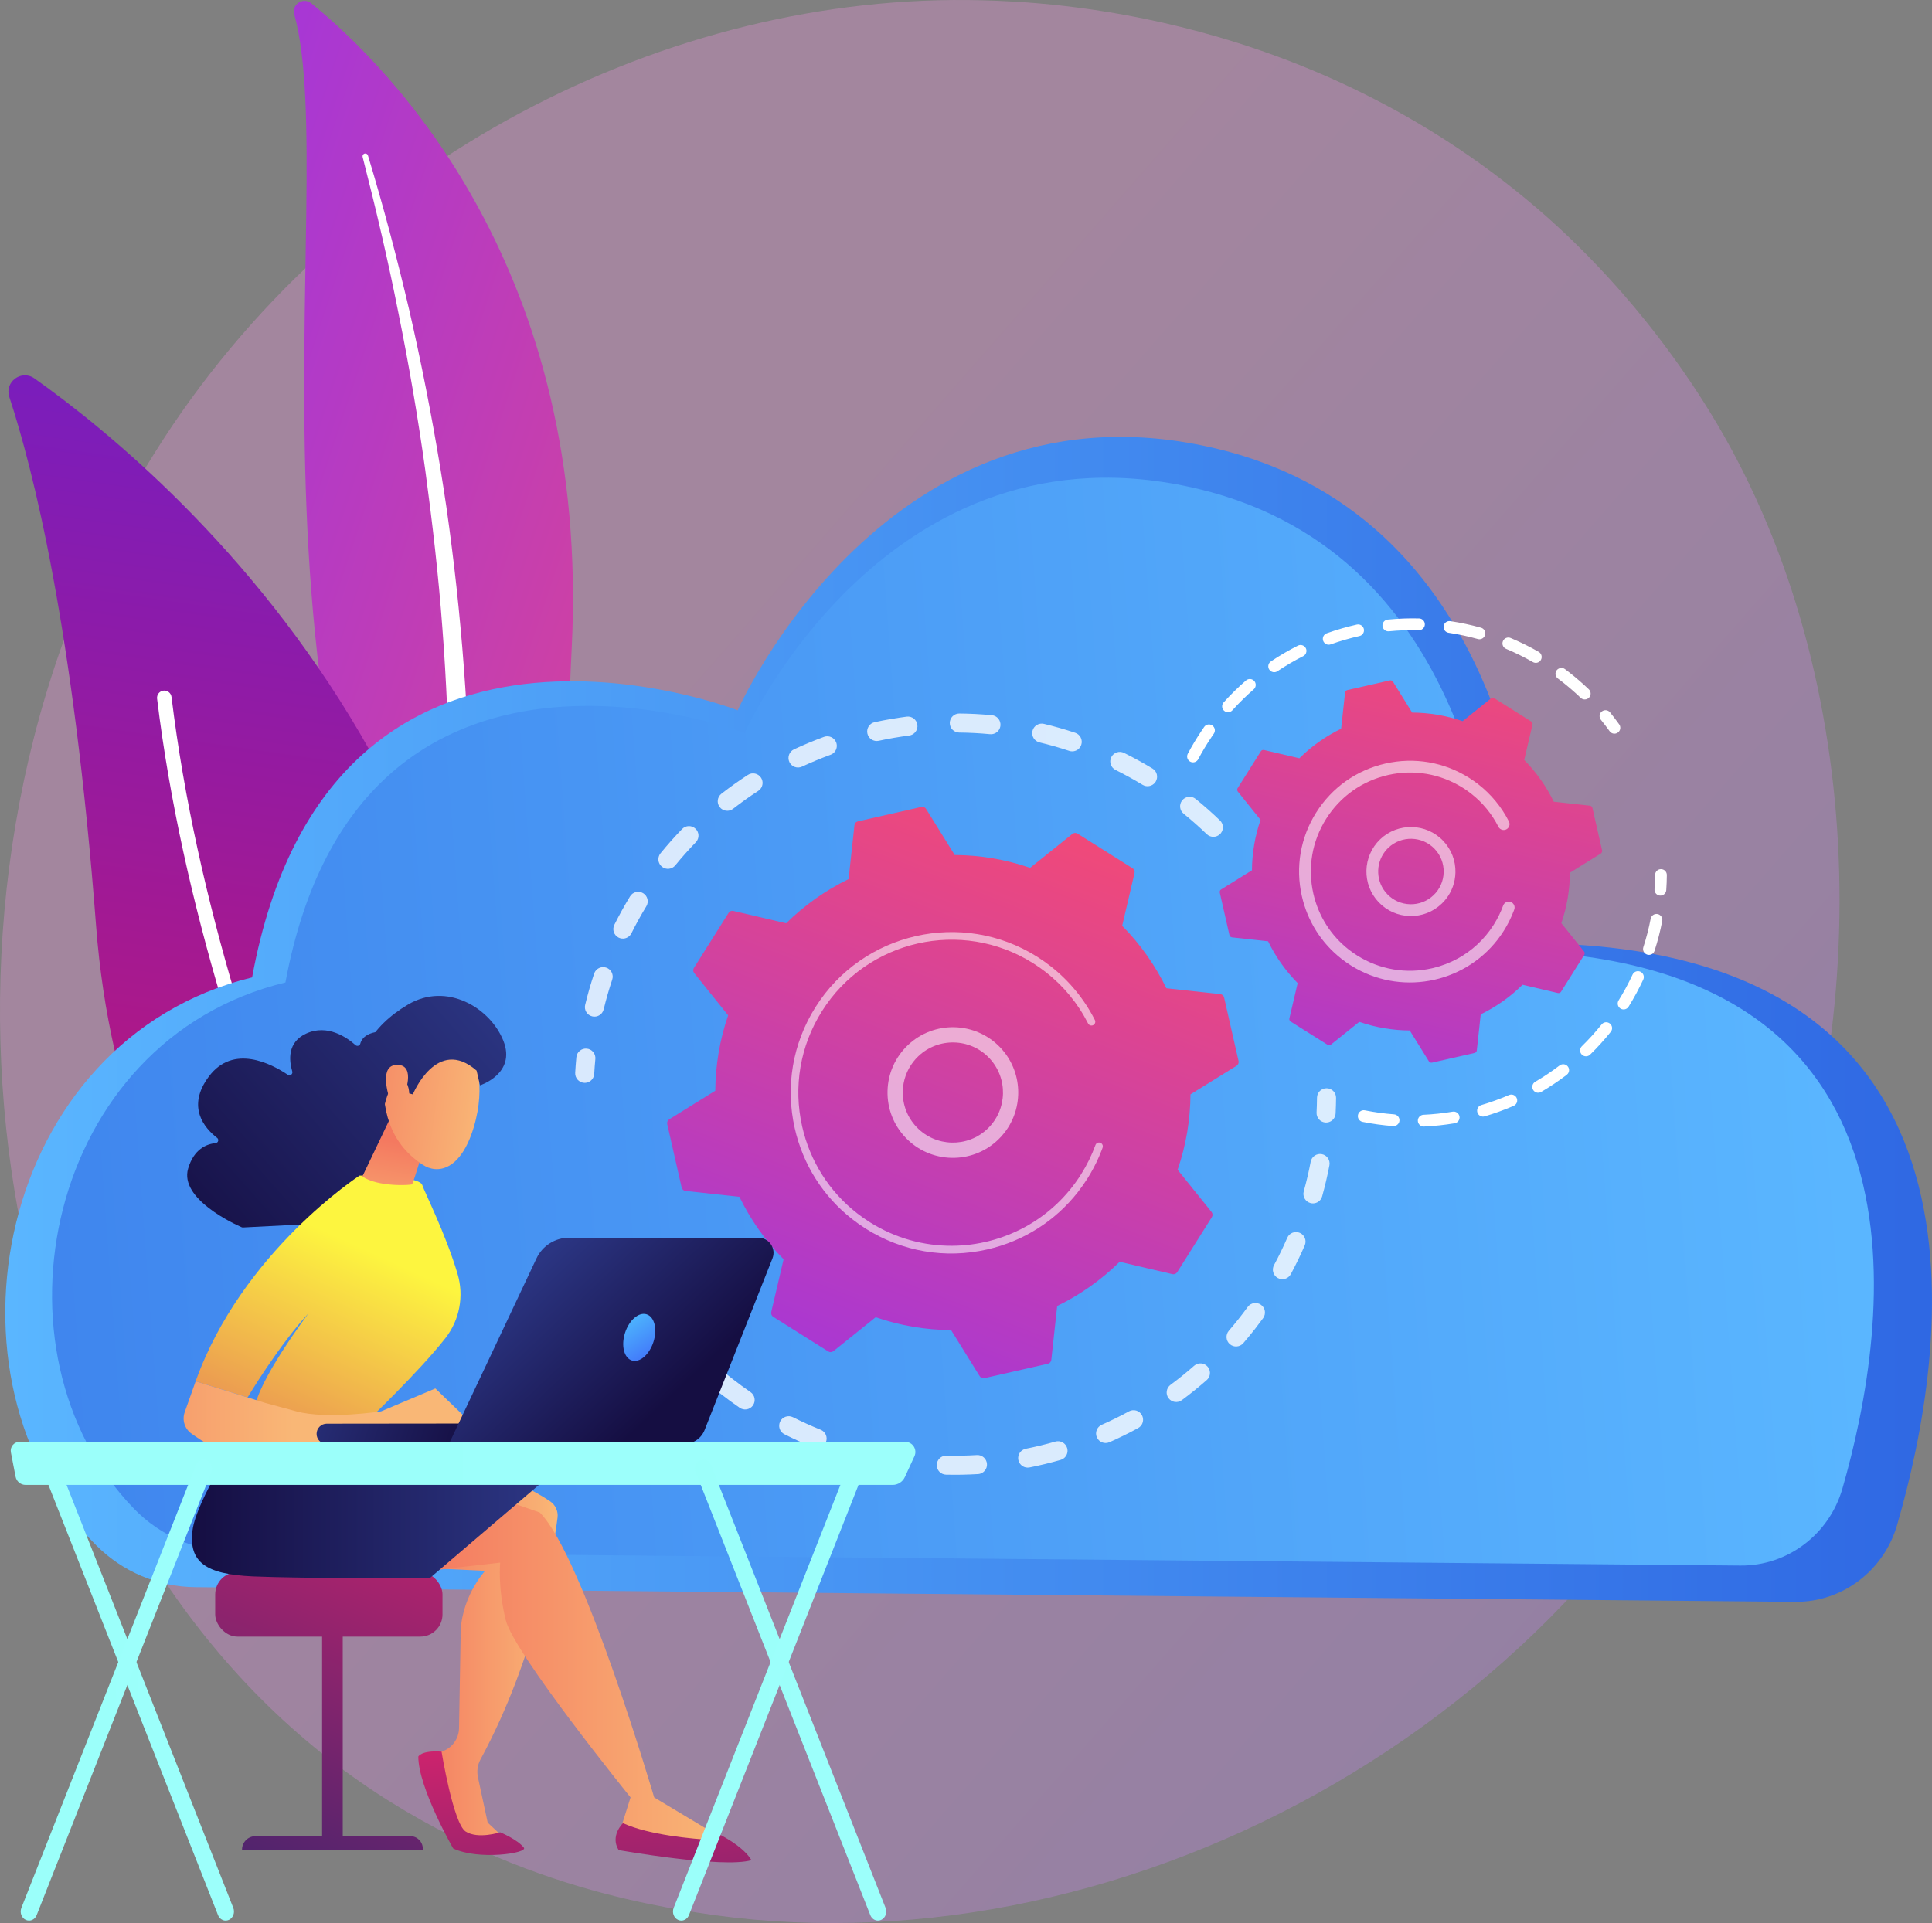<svg xmlns="http://www.w3.org/2000/svg" xmlns:xlink="http://www.w3.org/1999/xlink" viewBox="0 0 2784.58 2772.4"><rect x="0" y="0" width="2784.58" height="2772.4" fill="#808080" stroke="none"/><defs><style>.cls-1{fill:url(#linear-gradient-2);}.cls-2,.cls-3,.cls-4{fill:#fff;}.cls-5{fill:url(#linear-gradient-17);}.cls-6{fill:url(#linear-gradient-15);}.cls-7{fill:url(#linear-gradient-18);}.cls-8{fill:url(#linear-gradient-28);}.cls-9{fill:url(#linear-gradient-14);}.cls-10{fill:url(#linear-gradient-20);}.cls-11{fill:url(#linear-gradient-6);}.cls-3{opacity:.56;}.cls-12{isolation:isolate;}.cls-13{fill:url(#linear-gradient-11);}.cls-14{fill:url(#linear-gradient-10);}.cls-4{mix-blend-mode:soft-light;}.cls-15{fill:url(#linear-gradient-16);}.cls-16{fill:url(#linear-gradient-21);}.cls-17{fill:url(#linear-gradient-25);}.cls-18{fill:url(#linear-gradient-5);}.cls-19{fill:url(#linear-gradient-7);}.cls-20{fill:url(#linear-gradient-24);}.cls-21{fill:url(#linear-gradient-9);}.cls-22{fill:url(#linear-gradient-22);}.cls-23{fill:url(#linear-gradient-3);}.cls-24{fill:url(#linear-gradient-27);}.cls-25{opacity:.79;}.cls-26{fill:url(#linear-gradient-29);}.cls-27{fill:url(#linear-gradient-30);}.cls-28{fill:url(#linear-gradient-23);}.cls-29{fill:url(#linear-gradient-19);}.cls-30{fill:url(#linear-gradient-4);}.cls-31{fill:url(#linear-gradient-8);}.cls-32{fill:url(#linear-gradient);opacity:.3;}.cls-33{fill:url(#linear-gradient-12);}.cls-34{fill:url(#linear-gradient-13);}.cls-35{fill:url(#linear-gradient-26);}</style><linearGradient id="linear-gradient" x1="2902.23" y1="2781.97" x2="880.97" y2="1013.37" gradientUnits="userSpaceOnUse"><stop offset="0" stop-color="#b37cff"></stop><stop offset="1" stop-color="#f895e7"></stop></linearGradient><linearGradient id="linear-gradient-2" x1="489.64" y1="2008.2" x2="1789.61" y2="2008.2" gradientTransform="translate(335.06 -1269.42) rotate(18.43)" gradientUnits="userSpaceOnUse"><stop offset="0" stop-color="#a737d5"></stop><stop offset="1" stop-color="#ef497a"></stop></linearGradient><linearGradient id="linear-gradient-3" x1="-3336.99" y1="240.59" x2="-1777.07" y2="240.59" gradientTransform="translate(476.54 -1191.05) rotate(-81.74)" gradientUnits="userSpaceOnUse"><stop offset="0" stop-color="#ce1567"></stop><stop offset="1" stop-color="#7a1dbc"></stop></linearGradient><linearGradient id="linear-gradient-4" x1="7.61" y1="1469.57" x2="2784.58" y2="1469.57" gradientUnits="userSpaceOnUse"><stop offset="0" stop-color="#5ab6ff"></stop><stop offset="1" stop-color="#2f68e3"></stop></linearGradient><linearGradient id="linear-gradient-5" x1="2644.13" y1="1428.67" x2="-1552.9" y2="1738.22" xlink:href="#linear-gradient-4"></linearGradient><linearGradient id="linear-gradient-6" x1="1211.65" y1="1988.82" x2="1518.93" y2="1202.75" gradientTransform="matrix(1,0,0,1,0,0)" xlink:href="#linear-gradient-2"></linearGradient><linearGradient id="linear-gradient-7" x1="1946.58" y1="1628.09" x2="2103.79" y2="956.36" gradientTransform="matrix(1,0,0,1,0,0)" xlink:href="#linear-gradient-2"></linearGradient><linearGradient id="linear-gradient-8" x1="635.46" y1="2108.62" x2="393.87" y2="2712.6" gradientTransform="translate(958.24 4998.94) rotate(-180)" gradientUnits="userSpaceOnUse"><stop offset="0" stop-color="#cb236d"></stop><stop offset="1" stop-color="#4c246d"></stop></linearGradient><linearGradient id="linear-gradient-9" x1="692.42" y1="2131.4" x2="450.83" y2="2735.38" gradientTransform="matrix(1,0,0,1,0,0)" xlink:href="#linear-gradient-8"></linearGradient><linearGradient id="linear-gradient-10" x1="566.72" y1="2081.12" x2="325.13" y2="2685.1" gradientTransform="matrix(1,0,0,1,0,0)" xlink:href="#linear-gradient-8"></linearGradient><linearGradient id="linear-gradient-11" x1="187.1" y1="2388.03" x2="398.62" y2="2388.03" gradientTransform="translate(990.87) rotate(-180) scale(1 -1)" gradientUnits="userSpaceOnUse"><stop offset="0" stop-color="#f9b776"></stop><stop offset="1" stop-color="#f47960"></stop></linearGradient><linearGradient id="linear-gradient-12" x1="316.52" y1="2525.86" x2="285.41" y2="3002.9" gradientTransform="translate(990.87) rotate(-180) scale(1 -1)" xlink:href="#linear-gradient-8"></linearGradient><linearGradient id="linear-gradient-13" x1="-61.26" y1="2402.48" x2="385.09" y2="2402.48" xlink:href="#linear-gradient-11"></linearGradient><linearGradient id="linear-gradient-14" x1="214.15" y1="2169.64" x2="714.19" y2="2169.64" gradientTransform="translate(990.87) rotate(-180) scale(1 -1)" gradientUnits="userSpaceOnUse"><stop offset="0" stop-color="#2b3582"></stop><stop offset="1" stop-color="#150e42"></stop></linearGradient><linearGradient id="linear-gradient-15" x1="16.3" y1="2506.28" x2="-14.81" y2="2983.32" gradientTransform="translate(990.87) rotate(-180) scale(1 -1)" xlink:href="#linear-gradient-8"></linearGradient><linearGradient id="linear-gradient-16" x1="308.01" y1="1413.17" x2="746.61" y2="1799.62" xlink:href="#linear-gradient-14"></linearGradient><linearGradient id="linear-gradient-17" x1="456.82" y1="1804.45" x2="693.99" y2="2320.65" gradientTransform="translate(990.87) rotate(-180) scale(1 -1)" gradientUnits="userSpaceOnUse"><stop offset="0" stop-color="#fdf53f"></stop><stop offset=".66" stop-color="#e57a58"></stop><stop offset="1" stop-color="#d93c65"></stop></linearGradient><linearGradient id="linear-gradient-18" x1="440.08" y1="1789.88" x2="417.76" y2="1646.62" xlink:href="#linear-gradient-11"></linearGradient><linearGradient id="linear-gradient-19" x1="-1147.78" y1="2504.88" x2="-950.57" y2="2638.83" gradientTransform="translate(1517.36 -1028.4) rotate(-138.1) scale(1 -1)" xlink:href="#linear-gradient-11"></linearGradient><linearGradient id="linear-gradient-20" x1="279.97" y1="1445" x2="718.57" y2="1831.44" xlink:href="#linear-gradient-14"></linearGradient><linearGradient id="linear-gradient-21" x1="-1135.96" y1="2487.47" x2="-938.74" y2="2621.43" gradientTransform="translate(1517.36 -1028.4) rotate(-138.1) scale(1 -1)" xlink:href="#linear-gradient-11"></linearGradient><linearGradient id="linear-gradient-22" x1="568.25" y1="2037.92" x2="987.55" y2="2037.92" xlink:href="#linear-gradient-11"></linearGradient><linearGradient id="linear-gradient-23" x1="492.33" y1="2100.03" x2="228.39" y2="2172.37" gradientTransform="translate(1010.13 -78.44) rotate(-177.17) scale(1 -1)" xlink:href="#linear-gradient-14"></linearGradient><linearGradient id="linear-gradient-24" x1="218.98" y1="1824.23" x2="31.69" y2="2022.18" xlink:href="#linear-gradient-14"></linearGradient><linearGradient id="linear-gradient-25" x1="105.76" y1="1873.52" x2="20.78" y2="2001.48" gradientTransform="translate(990.87) rotate(-180) scale(1 -1)" gradientUnits="userSpaceOnUse"><stop offset="0" stop-color="#53d8ff"></stop><stop offset="1" stop-color="#3840f7"></stop></linearGradient><linearGradient id="linear-gradient-26" x1="-328.47" y1="2109.7" x2="975.41" y2="2109.7" gradientTransform="translate(990.87) rotate(-180) scale(1 -1)" gradientUnits="userSpaceOnUse"><stop offset="0" stop-color="#9cfffb"></stop><stop offset="1" stop-color="#9bfffa"></stop></linearGradient><linearGradient id="linear-gradient-27" x1="-286.51" y1="2436.51" x2="-10.9" y2="2436.51" xlink:href="#linear-gradient-26"></linearGradient><linearGradient id="linear-gradient-28" x1="-254.68" y1="2436.51" x2="20.92" y2="2436.51" xlink:href="#linear-gradient-26"></linearGradient><linearGradient id="linear-gradient-29" x1="653.61" y1="2436.51" x2="929.21" y2="2436.51" xlink:href="#linear-gradient-26"></linearGradient><linearGradient id="linear-gradient-30" x1="685.43" y1="2436.51" x2="961.04" y2="2436.51" xlink:href="#linear-gradient-26"></linearGradient></defs><g class="cls-12"><g id="Layer_2"><g id="Illustration"><path class="cls-32" d="m2540.18,1872.98c-257.23,627.43-942.45,978.92-1536.66,884.1-96.69-15.43-361.77-61.39-596.46-278.2C-44.74,2061.5-141.37,1235.04,223.09,652.61,488.34,228.71,963.85-11.59,1415.67.43c97.32,2.59,470.3,18.55,798.08,298.53,48.14,41.12,154.33,138.85,250.03,293.88,224.72,364.04,244.04,871.23,76.4,1280.13Z"></path><path class="cls-1" d="m424.1,20.63c-3.98-14.33,13-25.25,24.54-15.86,117.14,95.38,402.91,385.6,375.33,930.06-34.61,683.11,123.96,920.26,310.24,1058.58,0,0-246.19-53.83-415.66-293.86C302.43,1110.22,494.84,275.5,424.1,20.63Z"></path><path class="cls-4" d="m522.65,226.26c19.08,74.42,36.67,149.19,51.51,224.48,15.23,75.21,28.18,150.84,38.75,226.77,10.28,75.96,19.13,152.11,24.73,228.51,5.95,76.38,8.6,152.93,11,229.79,2.83,76.81,5.24,154.2,15.58,231.58,10.25,77.23,29.88,154.47,63.05,225.84,8.29,17.78,16.93,35.49,26.53,52.51,9.29,17.2,19.34,34,29.69,50.61,20.87,33.12,43.97,64.92,69.33,94.85,50.87,59.75,110.81,111.71,175.82,154.67,6.84,4.52,16.06,2.64,20.58-4.2,4.44-6.72,2.7-15.72-3.84-20.33l-.05-.03c-15.52-10.9-30.89-21.96-45.72-33.67-7.51-5.74-14.75-11.79-22.1-17.71-7.12-6.19-14.48-12.11-21.39-18.51-28.09-25.14-54.39-52.22-78.55-81.11-48.56-57.48-88.78-122.52-120.58-190.64-15.52-34.25-28.49-69.59-38.7-105.8-10.18-36.22-17.59-73.28-22.9-110.79-10.62-75.07-13.64-151.65-17.02-228.43-3.48-76.79-7.51-153.94-14.7-230.8-3.49-38.43-7.68-76.8-12.54-115.08-2.32-19.15-5.02-38.25-7.68-57.35-2.84-19.08-5.79-38.14-8.89-57.17-12.55-76.11-27.42-151.79-44.65-226.91-17.6-75.03-37.18-149.57-59.6-223.22-.64-2.11-2.87-3.29-4.97-2.65-2.04.62-3.22,2.75-2.7,4.8Z"></path><path class="cls-23" d="m679.27,2175.29c-5.77,26.18-36.4,37.96-58.43,22.68-121.55-84.33-443.63-353.84-482.34-863.06C105.81,904.89,47.23,674.83,13.39,572.23c-7.15-21.7,17.55-39.91,36.19-26.71,205.66,145.7,838.75,681.03,629.69,1629.77Z"></path><path class="cls-4" d="m643.3,2180.23c-.5.44-1.05.83-1.65,1.17-5.01,2.89-11.41,1.18-14.3-3.83-3.28-5.68-328.48-574.38-400.93-1170.24-.7-5.73,3.39-10.95,9.13-11.66,5.74-.7,10.96,3.39,11.66,9.13,71.92,591.52,395.02,1156.66,398.28,1162.3,2.55,4.41,1.52,9.9-2.18,13.12Z"></path><path class="cls-30" d="m2230.87,1360.23c-9.51-.23-17.16-8.05-17.33-17.73-1.77-99.29-32.18-592.29-458.5-695.31-474.62-114.7-691.82,376.86-691.82,376.86,0,0-587.24-229.39-699.86,385.05C-4.86,1499.1-100.52,1988.83,138.97,2228.14c38.05,38.02,89.06,59.51,142.36,60l2305.97,21.16c67.68.62,127.69-44.49,146.92-110.58,72.03-247.6,166.45-822.5-503.35-838.48Z"></path><path class="cls-18" d="m2178.16,1370.77c-9.49-.23-17.13-8.03-17.32-17.69-1.89-95.23-32-552.37-433.52-648.2-448.79-107.11-654.16,351.93-654.16,351.93,0,0-555.28-214.22-661.77,359.58-344.83,83.24-436.87,532.64-218.6,758.35,38.26,39.57,90.37,62.07,144.91,62.56l2170.76,19.67c67.83.61,127.94-44.7,147.02-111,67.7-235.13,148.03-759.96-477.31-775.2Z"></path><g class="cls-25"><path class="cls-2" d="m1758.72,1202.24c-5.27,5.46-13.97,5.62-19.43.35-10.61-10.23-21.82-20.16-33.33-29.5-5.82-4.73-6.76-13.23-2.17-19.11.05-.07.11-.14.17-.21,4.78-5.89,13.43-6.79,19.33-2,12.11,9.83,23.91,20.28,35.08,31.05,5.11,4.92,5.57,12.86,1.3,18.33-.29.38-.61.74-.95,1.09Zm-111.87-70.77c-12.66-7.68-25.78-14.89-38.98-21.44-6.79-3.37-9.58-11.61-6.21-18.41,3.41-6.81,11.62-9.58,18.41-6.2,13.9,6.89,27.7,14.48,41.03,22.56,6.49,3.93,8.56,12.39,4.62,18.87-.29.47-.6.92-.93,1.34-4.23,5.41-11.93,6.93-17.94,3.28Zm-105.8-48.95c-14.02-4.66-28.41-8.76-42.78-12.2-7.38-1.76-11.93-9.18-10.17-16.56,1.77-7.37,9.18-11.93,16.56-10.17,15.13,3.62,30.29,7.94,45.05,12.85,7.2,2.39,11.1,10.17,8.71,17.37-.51,1.53-1.27,2.92-2.21,4.13-3.47,4.45-9.5,6.46-15.16,4.58Zm-114.09-24.06c-14.72-1.41-29.67-2.19-44.45-2.33-7.59-.08-13.68-6.29-13.61-13.87.08-7.59,6.29-13.67,13.87-13.61,15.55.15,31.3.98,46.79,2.45,7.55.72,13.09,7.43,12.37,14.98-.26,2.7-1.28,5.15-2.84,7.14-2.79,3.58-7.29,5.69-12.14,5.23Zm-116.61,1.96c-14.63,1.89-29.39,4.44-43.86,7.57-7.42,1.6-14.73-3.11-16.33-10.52-1.61-7.42,3.11-14.73,10.52-16.33,15.22-3.3,30.75-5.97,46.15-7.97,7.52-.98,14.41,4.34,15.38,11.86.49,3.79-.61,7.42-2.8,10.22-2.15,2.75-5.33,4.69-9.07,5.17Zm-113.27,27.71c-13.87,5.09-27.69,10.84-41.09,17.08-6.88,3.21-15.05.23-18.26-6.64-3.21-6.88-.24-15.05,6.64-18.26,14.09-6.58,28.65-12.63,43.25-17.98,7.12-2.61,15.01,1.04,17.63,8.17,1.7,4.63.75,9.58-2.08,13.2-1.52,1.95-3.59,3.52-6.09,4.43Zm-343.55,377.12c-7.38-1.78-11.92-9.2-10.14-16.57,3.64-15.11,7.99-30.27,12.93-45.04,2.41-7.2,10.19-11.08,17.39-8.67,7.19,2.4,11.08,10.19,8.67,17.38-4.69,14.03-8.82,28.42-12.28,42.77-.47,1.97-1.35,3.73-2.52,5.23-3.21,4.12-8.65,6.21-14.05,4.9Zm239.31-325.03c-12.39,8.04-24.57,16.72-36.22,25.79-5.99,4.66-14.62,3.59-19.28-2.4-4.67-5.99-3.56-14.59,2.4-19.28,12.27-9.56,25.1-18.69,38.15-27.16,6.36-4.13,14.87-2.32,19,4.04,3.28,5.05,2.82,11.44-.69,15.94-.91,1.17-2.04,2.21-3.35,3.06Zm-201.23,211.51c-6.79-3.38-9.55-11.63-6.17-18.42,6.93-13.91,14.56-27.7,22.65-41,3.92-6.5,12.4-8.53,18.88-4.59,6.48,3.95,8.53,12.4,4.59,18.88-7.7,12.64-14.94,25.75-21.53,38.97-.42.84-.92,1.62-1.48,2.34-3.94,5.04-11,6.79-16.95,3.83Zm111.26-137.44c-10.27,10.6-20.21,21.79-29.56,33.25-4.79,5.88-13.44,6.76-19.33,1.97-5.8-4.73-6.74-13.22-2.15-19.1.06-.08.12-.15.18-.23,9.83-12.07,20.3-23.85,31.11-35.01,5.28-5.45,13.98-5.59,19.43-.31,5.09,4.93,5.55,12.85,1.28,18.31-.3.38-.62.76-.97,1.11Z"></path><path class="cls-2" d="m853.57,1555.79c1.66-2.13,2.72-4.78,2.88-7.68.39-7.07.94-14.25,1.62-21.35.73-7.55-4.81-14.27-12.36-14.99-7.55-.73-14.27,4.8-14.99,12.36-.72,7.46-1.29,15.01-1.7,22.46-.42,7.57,5.38,14.06,12.96,14.48,4.67.26,8.92-1.85,11.6-5.27Z"></path></g><g class="cls-25"><path class="cls-2" d="m995.58,1949.82c4.08-5.23,3.88-12.78-.78-17.8-4.82-5.19-9.62-10.56-14.25-15.97-4.93-5.77-13.61-6.44-19.37-1.51-5.79,4.95-6.44,13.61-1.51,19.37,4.88,5.7,9.93,11.36,15,16.82,5.17,5.56,13.86,5.87,19.42.71.55-.51,1.04-1.05,1.48-1.62Z"></path><path class="cls-2" d="m1791.94,1936.41c-4.96,5.74-13.63,6.38-19.38,1.42-5.74-4.96-6.37-13.62-1.42-19.37,9.44-10.94,18.55-22.44,27.21-34.33,4.42-6.12,13.06-7.48,19.19-3.02,6.13,4.47,7.49,13.06,3.02,19.19-3.75,5.15-7.57,10.22-11.46,15.2-5.55,7.11-11.32,14.14-17.16,20.91Zm49.87-93.9c-6.68-3.59-9.18-11.92-5.59-18.6,6.9-12.83,13.33-26.08,19.12-39.41,3-6.96,11.11-10.15,18.07-7.13,6.96,3.02,10.15,11.11,7.13,18.07-6.09,14.03-12.86,27.98-20.12,41.48-.38.7-.81,1.36-1.28,1.96-4.04,5.18-11.35,6.85-17.33,3.63Zm-102.55,147.09c-11.47,10.1-23.54,19.85-35.86,28.96-6.1,4.51-14.7,3.23-19.22-2.87-4.51-6.1-3.22-14.69,2.87-19.22,11.7-8.66,23.16-17.91,34.05-27.5,5.7-5.01,14.38-4.46,19.39,1.24,4.43,5.04,4.51,12.41.52,17.52-.52.66-1.1,1.29-1.76,1.87Zm149.4-255.2c-7.31-2.04-11.58-9.62-9.54-16.92,3.91-14.01,7.27-28.35,9.98-42.63,1.41-7.46,8.6-12.35,16.06-10.93,7.45,1.41,12.35,8.6,10.93,16.06-2.86,15.04-6.39,30.14-10.51,44.89-.5,1.78-1.32,3.39-2.4,4.76-3.32,4.26-9.01,6.32-14.53,4.78Zm-248.3,324.43c-13.4,7.32-27.31,14.17-41.34,20.36-6.94,3.06-15.05-.08-18.11-7.01-3.07-6.94.08-15.05,7.02-18.12,13.32-5.88,26.53-12.39,39.26-19.34,6.66-3.64,15.01-1.19,18.64,5.47,2.71,4.96,2.04,10.86-1.23,15.05-1.12,1.43-2.55,2.67-4.24,3.59Zm-111.69,45.86c-14.72,4.23-29.78,7.88-44.78,10.86-7.44,1.48-14.67-3.36-16.15-10.8-1.48-7.45,3.35-14.68,10.8-16.15,14.25-2.83,28.57-6.31,42.55-10.32,7.29-2.09,14.9,2.12,17,9.41,1.26,4.39.23,8.9-2.38,12.25-1.72,2.21-4.13,3.91-7.03,4.74Zm-119.03,20.43c-15.3.92-30.8,1.21-46.08.85-7.59-.18-13.59-6.47-13.41-14.05.18-7.6,6.47-13.59,14.05-13.41,14.52.34,29.25.07,43.79-.81,7.57-.46,14.08,5.31,14.54,12.89.21,3.48-.89,6.73-2.88,9.28-2.34,3-5.91,5.02-10.01,5.26Zm-120.65-6.02c-15.13-2.44-30.32-5.57-45.17-9.28-7.36-1.84-11.84-9.3-10-16.66,1.84-7.35,9.3-11.83,16.66-9.99,14.09,3.52,28.52,6.48,42.89,8.81,7.49,1.21,12.58,8.26,11.37,15.75-.38,2.37-1.35,4.49-2.72,6.25-2.98,3.82-7.9,5.94-13.03,5.12Zm-116.44-32.4c-14.18-5.7-28.3-12.09-41.98-18.99-6.78-3.42-9.5-11.68-6.09-18.45,3.41-6.75,11.67-9.5,18.45-6.08,12.99,6.55,26.41,12.62,39.88,18.04,7.04,2.83,10.45,10.83,7.62,17.87-.49,1.23-1.14,2.34-1.92,3.33-3.67,4.7-10.15,6.62-15.96,4.28Zm-106.38-57.12c-9.28-6.38-18.49-13.12-27.35-20.04-3.21-2.51-6.38-5.04-9.52-7.6-5.87-4.8-6.92-13.47-1.95-19.33,4.79-5.88,13.45-6.75,19.33-1.95,2.98,2.43,6,4.85,9.05,7.23,8.43,6.58,17.17,12.99,26,19.05,6.25,4.29,7.84,12.85,3.54,19.1-.16.23-.33.46-.5.69-4.43,5.68-12.58,6.99-18.6,2.86Z"></path><path class="cls-2" d="m1922.12,1613.03c1.68-2.15,2.74-4.82,2.89-7.75.37-7.43.6-15,.66-22.52.07-7.59-6.03-13.79-13.61-13.86-7.59-.07-13.79,6.02-13.86,13.61-.07,7.14-.28,14.34-.63,21.39-.38,7.57,5.45,14.03,13.03,14.41,4.65.23,8.87-1.87,11.53-5.27Z"></path></g><path class="cls-11" d="m1764.35,1438.17c-.61-2.67-2.84-4.66-5.57-4.96l-77.69-8.47c-15.99-32.81-37.32-63.3-63.7-90.03l17.8-76.04c.62-2.67-.51-5.44-2.83-6.9l-79.32-49.95c-2.32-1.46-5.31-1.29-7.44.43l-60.89,48.91c-35.51-12.24-72.23-18.3-108.72-18.54l-41.21-66.4c-1.45-2.33-4.21-3.48-6.88-2.87l-91.41,20.77c-2.67.61-4.66,2.84-4.96,5.57l-8.47,77.69c-32.81,15.99-63.3,37.32-90.03,63.7l-76.04-17.8c-2.67-.62-5.44.51-6.9,2.83l-49.95,79.32c-1.46,2.32-1.29,5.31.43,7.44l48.91,60.89c-12.24,35.51-18.3,72.23-18.54,108.72l-66.4,41.21c-2.33,1.44-3.48,4.21-2.87,6.88l20.77,91.41c.61,2.67,2.84,4.66,5.56,4.96l77.69,8.47c15.99,32.81,37.32,63.3,63.7,90.03l-17.8,76.04c-.63,2.67.51,5.44,2.83,6.9l79.32,49.95c2.32,1.46,5.31,1.29,7.44-.43l60.89-48.91c35.51,12.24,72.23,18.3,108.72,18.54l41.21,66.4c1.44,2.33,4.21,3.48,6.88,2.88l91.41-20.77c2.67-.61,4.66-2.84,4.96-5.56l8.47-77.69c32.81-15.99,63.3-37.32,90.03-63.7l76.04,17.8c2.67.62,5.44-.51,6.9-2.83l49.95-79.32c1.46-2.32,1.29-5.31-.43-7.44l-48.91-60.88c12.24-35.51,18.3-72.23,18.54-108.72l66.4-41.21c2.33-1.44,3.48-4.21,2.88-6.88l-20.77-91.41Z"></path><path class="cls-3" d="m1438.41,1643.26c-37.6,35.85-97.36,34.43-133.21-3.18-17.37-18.21-26.6-42.1-26-67.26.6-25.16,10.96-48.58,29.18-65.95,37.6-35.85,97.36-34.43,133.21,3.18,32.62,34.21,34.38,86.76,6.11,122.96-2.8,3.59-5.9,7.02-9.29,10.25Zm-137.24-69.92c-.46,19.29,6.62,37.61,19.94,51.58,27.49,28.83,73.31,29.92,102.14,2.44,28.85-27.49,29.92-73.31,2.44-102.14-27.49-28.83-73.31-29.92-102.14-2.44-2.61,2.49-5.01,5.15-7.19,7.94-9.48,12.14-14.8,26.94-15.18,42.62Z"></path><path class="cls-3" d="m1553.78,1718.28c4.85-6.22,9.42-12.72,13.69-19.48h0c1.34-2.13,2.65-4.28,3.92-6.45,6.27-10.71,11.68-21.9,16.15-33.4.06-.16.12-.31.18-.47.17-.45.34-.89.51-1.34.33-.87.65-1.74.97-2.61.84-2.29.05-4.78-1.77-6.21-.44-.35-.95-.63-1.51-.83-2.85-1.04-6,.44-7.04,3.28-5.35,14.67-12.32,28.86-20.71,42.18-41.66,66.18-112.93,102.63-185.87,103.04-40.57.23-81.66-10.7-118.47-33.88-6.46-4.06-12.66-8.42-18.59-13.05-39.91-31.17-67.65-74.75-79.02-124.79-13.06-57.48-2.96-116.61,28.45-166.49,64.88-103.01,201.37-134,304.34-69.16,6.35,4,12.47,8.3,18.35,12.89,25.46,19.88,46.28,45.11,60.88,73.96.38.74.9,1.37,1.52,1.85,1.62,1.27,3.9,1.57,5.86.57,2.7-1.38,3.8-4.67,2.42-7.39-15.33-30.28-37.19-56.77-63.92-77.65-6.17-4.82-12.59-9.33-19.25-13.53-108.11-68.08-251.45-35.47-319.5,72.6-32.98,52.37-43.58,114.44-29.87,174.79,11.93,52.54,41.06,98.29,82.96,131.01,6.23,4.86,12.74,9.44,19.51,13.7,52.37,32.98,114.44,43.58,174.79,29.87,52.55-11.94,98.31-41.08,131.03-82.99Z"></path><path class="cls-2" d="m2333.53,1054.44c2.26-2.89,2.45-7.03.2-10.17-4.2-5.85-8.63-11.66-13.18-17.25-2.95-3.64-8.29-4.19-11.94-1.23-3.65,2.94-4.19,8.3-1.23,11.94,4.33,5.33,8.56,10.86,12.57,16.45,2.73,3.81,8.03,4.68,11.84,1.95.67-.49,1.25-1.05,1.74-1.68Z"></path><path class="cls-2" d="m2290.21,1005.78c-3.25,3.38-8.61,3.49-12,.25-8.54-8.18-17.59-16.03-26.91-23.31-1.97-1.53-3.96-3.05-5.97-4.55-3.75-2.81-4.52-8.12-1.71-11.88,2.79-3.44,8.12-4.52,11.88-1.71,2.1,1.57,4.19,3.16,6.24,4.77,9.77,7.63,19.27,15.85,28.22,24.44,3.17,3.04,3.47,7.95.82,11.34-.18.23-.37.44-.57.66Zm-80.9-51.27c-12.44-7.13-25.44-13.55-38.63-19.07-4.32-1.81-6.35-6.78-4.54-11.11,1.81-4.3,6.78-6.36,11.11-4.54,13.82,5.79,27.45,12.52,40.49,20,4.07,2.33,5.48,7.51,3.15,11.58-.2.36-.44.69-.68,1.01-2.56,3.27-7.19,4.25-10.89,2.13Zm-79.33-33.23c-13.79-3.85-27.96-6.88-42.14-9-4.63-.69-7.83-5.01-7.13-9.64.7-4.65,5-7.84,9.64-7.14,14.87,2.22,29.74,5.4,44.2,9.44,4.51,1.26,7.15,5.94,5.89,10.46-.31,1.1-.82,2.09-1.48,2.94-2.05,2.63-5.56,3.9-8.97,2.95Zm-85.07-12.72c-14.34-.35-28.83.18-43.05,1.59-4.67.46-8.82-2.95-9.28-7.61-.46-4.65,2.94-8.82,7.6-9.28,14.92-1.48,30.11-2.04,45.15-1.66,4.68.11,8.39,4.01,8.27,8.7-.05,1.89-.71,3.62-1.79,5-1.6,2.05-4.11,3.34-6.9,3.27Zm-85.6,8.44c-13.98,3.14-27.9,7.18-41.38,11.99-4.41,1.58-9.27-.72-10.84-5.13-1.58-4.41.71-9.27,5.14-10.85,14.12-5.05,28.71-9.28,43.36-12.58,4.57-1.02,9.11,1.85,10.14,6.42.58,2.58-.08,5.16-1.59,7.09-1.17,1.49-2.83,2.61-4.82,3.06Zm-80.96,28.96c-12.79,6.44-25.29,13.74-37.16,21.71-3.89,2.61-9.16,1.57-11.77-2.32-2.61-3.89-1.57-9.15,2.32-11.78,12.45-8.35,25.57-16.01,38.98-22.77,4.19-2.1,9.29-.42,11.39,3.76,1.52,3.03,1.06,6.54-.89,9.04-.75.96-1.71,1.77-2.87,2.35Zm-71.39,47.86c-10.78,9.35-21.12,19.51-30.72,30.19-3.14,3.48-8.5,3.76-11.98.63-3.48-3.13-3.72-8.44-.64-11.99,10.08-11.19,20.91-21.84,32.22-31.65,3.54-3.07,8.9-2.69,11.97.85,2.7,3.11,2.73,7.64.28,10.77-.33.42-.71.83-1.13,1.19Zm-91.44,104.25c-4.14-2.19-5.72-7.32-3.53-11.47,6.07-11.46,12.88-22.79,20.2-33.64,1.1-1.66,2.23-3.28,3.36-4.91,2.56-3.9,7.98-4.78,11.82-2.08,3.84,2.69,4.77,7.98,2.08,11.82-1.07,1.52-2.12,3.06-3.18,4.64-7.01,10.38-13.51,21.19-19.3,32.12-.24.45-.51.87-.81,1.26-2.49,3.18-6.97,4.22-10.65,2.27Z"></path><path class="cls-2" d="m2321.62,1487.53c-9.25,11.54-19.29,22.6-29.83,32.91-3.35,3.27-8.72,3.21-12-.14-3.28-3.35-3.16-8.72.14-12,10.05-9.82,19.63-20.38,28.45-31.39,2.93-3.66,8.27-4.24,11.93-1.31,3.63,2.91,4.23,8.19,1.38,11.84-.02.03-.05.06-.07.09Zm13.98-33.56c-3.98-2.47-5.2-7.7-2.73-11.68,7.44-11.97,14.23-24.52,20.17-37.29,1.98-4.22,7.02-6.09,11.28-4.1,4.25,1.98,6.08,7.02,4.11,11.27-6.23,13.38-13.35,26.53-21.14,39.08-.17.27-.34.51-.53.76-2.63,3.37-7.44,4.29-11.16,1.97Zm-77.45,95.53c-11.77,8.96-24.19,17.29-36.91,24.73-4.04,2.37-9.25,1.01-11.61-3.04-2.37-4.04-1.01-9.22,3.03-11.61,12.14-7.1,23.98-15.04,35.21-23.59,3.73-2.84,9.05-2.12,11.89,1.61,2.39,3.14,2.26,7.4-.06,10.36-.44.56-.96,1.08-1.55,1.53Zm115.85-173.26c-4.46-1.44-6.9-6.23-5.46-10.69,4.34-13.41,7.9-27.22,10.57-41.05.9-4.59,5.35-7.6,9.94-6.72,4.6.89,7.61,5.34,6.72,9.94-2.8,14.5-6.53,28.99-11.09,43.05-.32.97-.79,1.85-1.38,2.61-2.13,2.73-5.82,3.98-9.3,2.85Zm-192.38,218.04c-13.55,5.86-27.6,10.94-41.77,15.12-4.49,1.33-9.21-1.24-10.54-5.74-1.33-4.5,1.24-9.22,5.74-10.54,13.52-3.98,26.91-8.84,39.84-14.43,4.3-1.86,9.3.12,11.16,4.43,1.28,2.95.74,6.23-1.11,8.59-.84,1.08-1.96,1.98-3.31,2.56Zm-85.05,25.12c-14.59,2.44-29.46,4.02-44.18,4.7-4.68.22-8.64-3.4-8.86-8.08-.22-4.68,3.4-8.65,8.09-8.87,14.04-.65,28.23-2.16,42.15-4.49,4.62-.78,9,2.35,9.77,6.97.41,2.44-.27,4.82-1.68,6.63-1.26,1.61-3.11,2.78-5.28,3.14Zm-88.63,4.03c-14.76-1.12-29.58-3.15-44.04-6.04-4.6-.92-7.58-5.39-6.66-9.99.92-4.59,5.39-7.57,9.98-6.66,13.79,2.76,27.92,4.7,41.99,5.76,4.67.35,8.18,4.43,7.82,9.1-.13,1.74-.77,3.3-1.77,4.58-1.69,2.16-4.39,3.47-7.33,3.25Z"></path><path class="cls-2" d="m2399.8,1287.9c1.01-1.29,1.65-2.88,1.77-4.64.5-7.25.78-14.54.84-21.68.04-4.68-3.72-8.52-8.41-8.56-4.68-.03-8.51,3.73-8.56,8.41-.06,6.81-.33,13.77-.8,20.68-.32,4.68,3.22,8.72,7.89,9.04,2.92.2,5.59-1.1,7.27-3.25Z"></path><path class="cls-19" d="m2295.17,1164.83c-.41-1.79-1.9-3.12-3.72-3.32l-51.98-5.67c-10.7-21.95-24.98-42.36-42.63-60.24l11.91-50.88c.42-1.78-.34-3.64-1.89-4.61l-53.08-33.42c-1.55-.98-3.55-.86-4.98.28l-40.74,32.73c-23.76-8.19-48.33-12.25-72.75-12.41l-27.58-44.43c-.97-1.56-2.82-2.33-4.6-1.92l-61.16,13.9c-1.79.41-3.12,1.9-3.32,3.72l-5.67,51.98c-21.95,10.7-42.36,24.98-60.25,42.63l-50.88-11.91c-1.79-.42-3.64.34-4.61,1.89l-33.42,53.08c-.98,1.55-.86,3.55.29,4.98l32.73,40.74c-8.19,23.76-12.25,48.33-12.41,72.75l-44.43,27.58c-1.56.97-2.33,2.81-1.92,4.6l13.9,61.17c.41,1.79,1.9,3.12,3.72,3.32l51.99,5.67c10.7,21.95,24.97,42.36,42.63,60.24l-11.91,50.88c-.42,1.78.34,3.64,1.89,4.61l53.08,33.42c1.55.98,3.55.86,4.98-.29l40.74-32.73c23.76,8.19,48.33,12.25,72.75,12.41l27.58,44.43c.97,1.56,2.81,2.33,4.6,1.92l61.16-13.9c1.79-.41,3.12-1.9,3.32-3.72l5.67-51.98c21.95-10.7,42.36-24.98,60.25-42.63l50.88,11.91c1.78.42,3.64-.34,4.61-1.89l33.42-53.08c.98-1.55.86-3.55-.29-4.98l-32.73-40.74c8.19-23.76,12.24-48.33,12.41-72.75l44.43-27.58c1.56-.97,2.33-2.82,1.92-4.6l-13.9-61.17Z"></path><path class="cls-3" d="m2077.85,1302.89c-12.41,11.84-28.68,18.13-45.82,17.72-17.13-.41-33.09-7.46-44.92-19.88-24.42-25.61-23.44-66.25,2.16-90.74,25.62-24.41,66.32-23.44,90.73,2.17,11.83,12.41,18.12,28.68,17.72,45.82-.33,13.93-5.06,27.08-13.48,37.87-1.94,2.48-4.07,4.84-6.39,7.05Zm-78.46-13.87c8.7,9.13,20.44,14.32,33.05,14.62,12.6.3,24.57-4.33,33.7-13.03h0c9.12-8.71,14.32-20.44,14.62-33.05.31-12.6-4.33-24.57-13.03-33.7-17.96-18.84-47.9-19.56-66.75-1.6-1.7,1.62-3.25,3.34-4.65,5.14-14.16,18.14-13.28,44.48,3.06,61.61Z"></path><path class="cls-3" d="m2158.15,1355.09c3.3-4.23,6.42-8.67,9.34-13.3,5.8-9.21,10.67-19.01,14.48-29.17.17-.46.34-.92.5-1.37,1.29-3.54.08-7.39-2.74-9.59-.69-.54-1.47-.97-2.33-1.29-4.4-1.61-9.26.68-10.87,5.07-3.47,9.52-7.98,18.7-13.4,27.31h0c-.3.48-.6.95-.9,1.41-13.02,20.24-30.59,36.47-51.16,47.73-11.16,6.11-23.22,10.75-35.92,13.76-.1.02-.21.05-.31.07-.32.07-.63.15-.95.22-37.21,8.45-75.49,1.91-107.78-18.42-4.18-2.63-8.19-5.45-12.03-8.45-25.83-20.18-43.79-48.39-51.16-80.79-8.45-37.21-1.91-75.49,18.43-107.78,20.33-32.26,52.03-54.73,89.24-63.19,37.21-8.45,75.49-1.91,107.78,18.42,4.11,2.58,8.07,5.37,11.87,8.34,16.48,12.87,29.96,29.21,39.41,47.88.58,1.15,1.39,2.11,2.35,2.85,2.51,1.96,6.03,2.42,9.06.88,4.17-2.13,5.86-7.22,3.73-11.41-10.58-20.89-25.66-39.17-44.09-53.57-4.26-3.32-8.69-6.44-13.28-9.34-36.13-22.75-78.96-30.07-120.59-20.61-41.63,9.46-77.1,34.53-99.83,70.69-22.75,36.13-30.07,78.95-20.61,120.59,8.23,36.25,28.33,67.81,57.23,90.38,4.29,3.35,8.78,6.51,13.45,9.45,69.95,44.04,161.27,27.02,211.09-36.79Z"></path><rect class="cls-31" x="464.25" y="2338.61" width="29.75" height="321.71" transform="translate(958.24 4998.94) rotate(180)"></rect><path class="cls-21" d="m348.84,2666.52h260.55v-1.4c0-9.92-8.04-17.97-17.97-17.97h-223.22c-10.69,0-19.36,8.67-19.36,19.36Z"></path><rect class="cls-14" x="310.17" y="2266.53" width="327.59" height="92.91" rx="31.99" ry="31.99"></rect><path class="cls-13" d="m698.74,2124.11s44.2,6.85,93.9,40.08c7.82,5.23,12.11,14.34,10.93,23.68-5.95,47.14-30.42,199.72-111.11,348.74-4.25,7.86-5.48,17.01-3.6,25.74l14.02,65.24,26,24.38h-66.96l-44.58-120.65,19.06-6.03c14.78-4.67,24.92-18.27,25.19-33.77l2.24-129.43c-1.91-57.66,35.36-97.45,35.36-97.45l-106.94-5.2,106.49-135.32Z"></path><path class="cls-33" d="m755.03,2663.73c6.1,7.98-65.63,18.51-101.88,1.06,0,0-50.24-87.41-50.24-132.41,0,0,3.99-9.18,33.49-7.1,0,0,16.87,103.49,34.68,115.09,17.81,11.59,49.83,1.17,49.83,1.17,0,0,25.12,10.41,34.12,22.19Z"></path><path class="cls-34" d="m605.78,2266.53c.57-.98,115.14-13.78,115.14-13.78,0,0-3.75,34.83,7.97,82.79,11.72,47.95,179.93,255.71,179.93,255.71l-17.64,55.91c54.53,19,108.17,22.03,160.96,9.68l-109.3-65.59s-102.3-348.61-164.96-410.8l-114.84-39.73-57.25,125.81Z"></path><path class="cls-9" d="m348.84,2063.69s-66.01,98.18-71.42,142.96c-5.42,44.78,18.08,62.98,87.34,65.98,69.26,3,254.15,2.95,254.15,2.95l157.8-134.86s-115-41.04-144.9-52.64c-29.9-11.6-282.97-24.4-282.97-24.4Z"></path><path class="cls-6" d="m897.84,2628.33s-18.99,18.39-6.16,38.85c0,0,150.42,26.66,191.26,14.56,0,0-8.48-19.36-54.47-41.39l3.39,2.6c4.29,3.3,1.78,10.16-3.63,9.85-30.3-1.73-93.02-7.28-130.4-24.49Z"></path><path class="cls-15" d="m573.73,1488.38c-10.31-1.71-48.22-6.38-54.48,16.35-.83,3.02-4.58,4.03-6.91,1.94-11.95-10.7-40.14-30.8-71.05-16.62-27.29,12.52-24.77,38.6-20.05,54.59,1.14,3.86-3.08,7.07-6.42,4.83-23.81-16.04-78.68-44.67-113.82,2.53-32.78,44.02-6.04,74.57,11.95,88.46,3.04,2.35,1.6,7.18-2.23,7.55-13.12,1.29-31.21,8.52-39.53,36.58-13.03,43.99,67.66,80.54,77.16,84.68.6.26,1.24.37,1.9.34l162.99-8.35c1.27-.07,2.45-.69,3.2-1.72l99.99-134.7c.81-1.09,1.05-2.5.65-3.8l-39.99-129.73c-.48-1.54-1.76-2.68-3.35-2.95Z"></path><path class="cls-5" d="m527.35,2050.69s76.87-73.19,114.7-121.67c20.45-26.2,26.88-60.7,17.42-92.57-17.27-58.2-47.97-118.48-50.77-127.86-4.29-14.38-90.48-13.78-90.48-13.78,0,0-169.6,110.07-236.23,296.52l74.84,23.3s44.28-74.29,88.04-121.52c0,0-75.71,100.01-78.38,140.96l160.87,16.63Z"></path><path class="cls-7" d="m619.12,1628.23c-.9,2.99-23.39,77.56-25.15,79.11-1.76,1.55-49.33,4.11-71.73-11.2l37.99-79.53,58.89,11.61Z"></path><path class="cls-29" d="m682.7,1523.04s18.77,39.88.14,102c-18.64,62.12-52.08,68.51-73.85,53.99-21.76-14.53-50.21-40.82-55.39-96.4-5.18-55.58,103.39-109.98,129.1-59.59Z"></path><path class="cls-10" d="m595.02,1577.7s34.53-84.36,91.87-34.28l4.97,21.28s52.58-16.78,33.63-64.3c-18.94-47.53-81.59-85.14-137.36-52.2-55.76,32.94-75.67,77.24-71.25,120.91,4.42,43.67,36.75,27.66,36.75,27.66,0,0,5.3-32.37,20.53-38.57,15.23-6.2,15.66,18.16,15.66,18.16l5.19,1.35Z"></path><path class="cls-16" d="m582.28,1579.12s18.01-43.26-9.14-43.96c-27.14-.69-14.78,41.62-8.89,57.02l18.03-13.07Z"></path><path class="cls-22" d="m683.95,2056.12l-56.47-54.43-78.13,33s-77.77,12.05-122.27,0l-44.51-12.05-100.58-31.31-15.8,44.64c-4.01,11.33.02,23.92,9.82,30.88,8.7,6.18,18.9,12.98,25.4,15.82,13.25,5.79,326.51-4.01,326.51-4.01l56.02-22.55Z"></path><path class="cls-28" d="m470.23,2081.79c.25.01.5.02.75.02l327.6-.36c8.1,0,14.66-6.58,14.65-14.68,0-8.1-6.6-14.79-14.68-14.65l-327.6.36c-8.1,0-14.66,6.58-14.65,14.68,0,7.85,6.18,14.25,13.93,14.63Z"></path><path class="cls-20" d="m1093.08,1784.35h-272.83c-20.13,0-38.45,11.61-47.03,29.82l-126.13,267.45h339.05c12.97,0,24.62-7.92,29.39-19.99l97.81-247.48c5.65-14.3-4.89-29.8-20.26-29.8Z"></path><path class="cls-17" d="m900.87,1921.47c-5.91,18.37-1.54,36.21,9.76,39.84,11.3,3.64,25.25-8.3,31.17-26.67,5.91-18.37,1.54-36.21-9.76-39.84-11.3-3.64-25.25,8.3-31.17,26.67Z"></path><path class="cls-35" d="m15.69,2093.75c-.72-3.71.26-7.56,2.66-10.47,2.4-2.92,5.97-4.61,9.74-4.61h1276.72c4.96,0,9.57,2.54,12.24,6.73,2.67,4.19,3.03,9.46.95,13.98l-13.84,30.06c-3.17,6.88-10.03,11.29-17.59,11.29H36.84c-7.03,0-13.07-5-14.4-11.93l-6.76-35.04Z"></path><path class="cls-24" d="m1265.38,2768.81c1.58,0,3.19-.35,4.74-1.07,6.09-2.86,8.9-10.56,6.28-17.2l-251.61-638.41c-2.62-6.64-9.67-9.71-15.76-6.85-6.09,2.86-8.9,10.56-6.28,17.2l251.61,638.41c1.95,4.96,6.38,7.92,11.03,7.92Z"></path><path class="cls-8" d="m981.94,2768.81c4.65,0,9.07-2.97,11.03-7.92l251.61-638.41c2.62-6.64-.19-14.35-6.28-17.2-6.08-2.86-13.14.21-15.76,6.85l-251.61,638.41c-2.62,6.64.19,14.34,6.28,17.2,1.54.72,3.15,1.07,4.74,1.07Z"></path><path class="cls-26" d="m325.26,2768.81c1.58,0,3.19-.35,4.73-1.07,6.09-2.86,8.9-10.56,6.28-17.2l-251.61-638.41c-2.62-6.64-9.67-9.71-15.76-6.85-6.09,2.86-8.9,10.56-6.28,17.2l251.61,638.41c1.95,4.96,6.38,7.92,11.03,7.92Z"></path><path class="cls-27" d="m41.82,2768.81c4.65,0,9.07-2.97,11.03-7.92l251.61-638.41c2.62-6.64-.19-14.35-6.28-17.2-6.08-2.86-13.14.21-15.76,6.85L30.81,2750.54c-2.62,6.64.19,14.34,6.28,17.2,1.54.72,3.15,1.07,4.73,1.07Z"></path></g></g></g></svg>